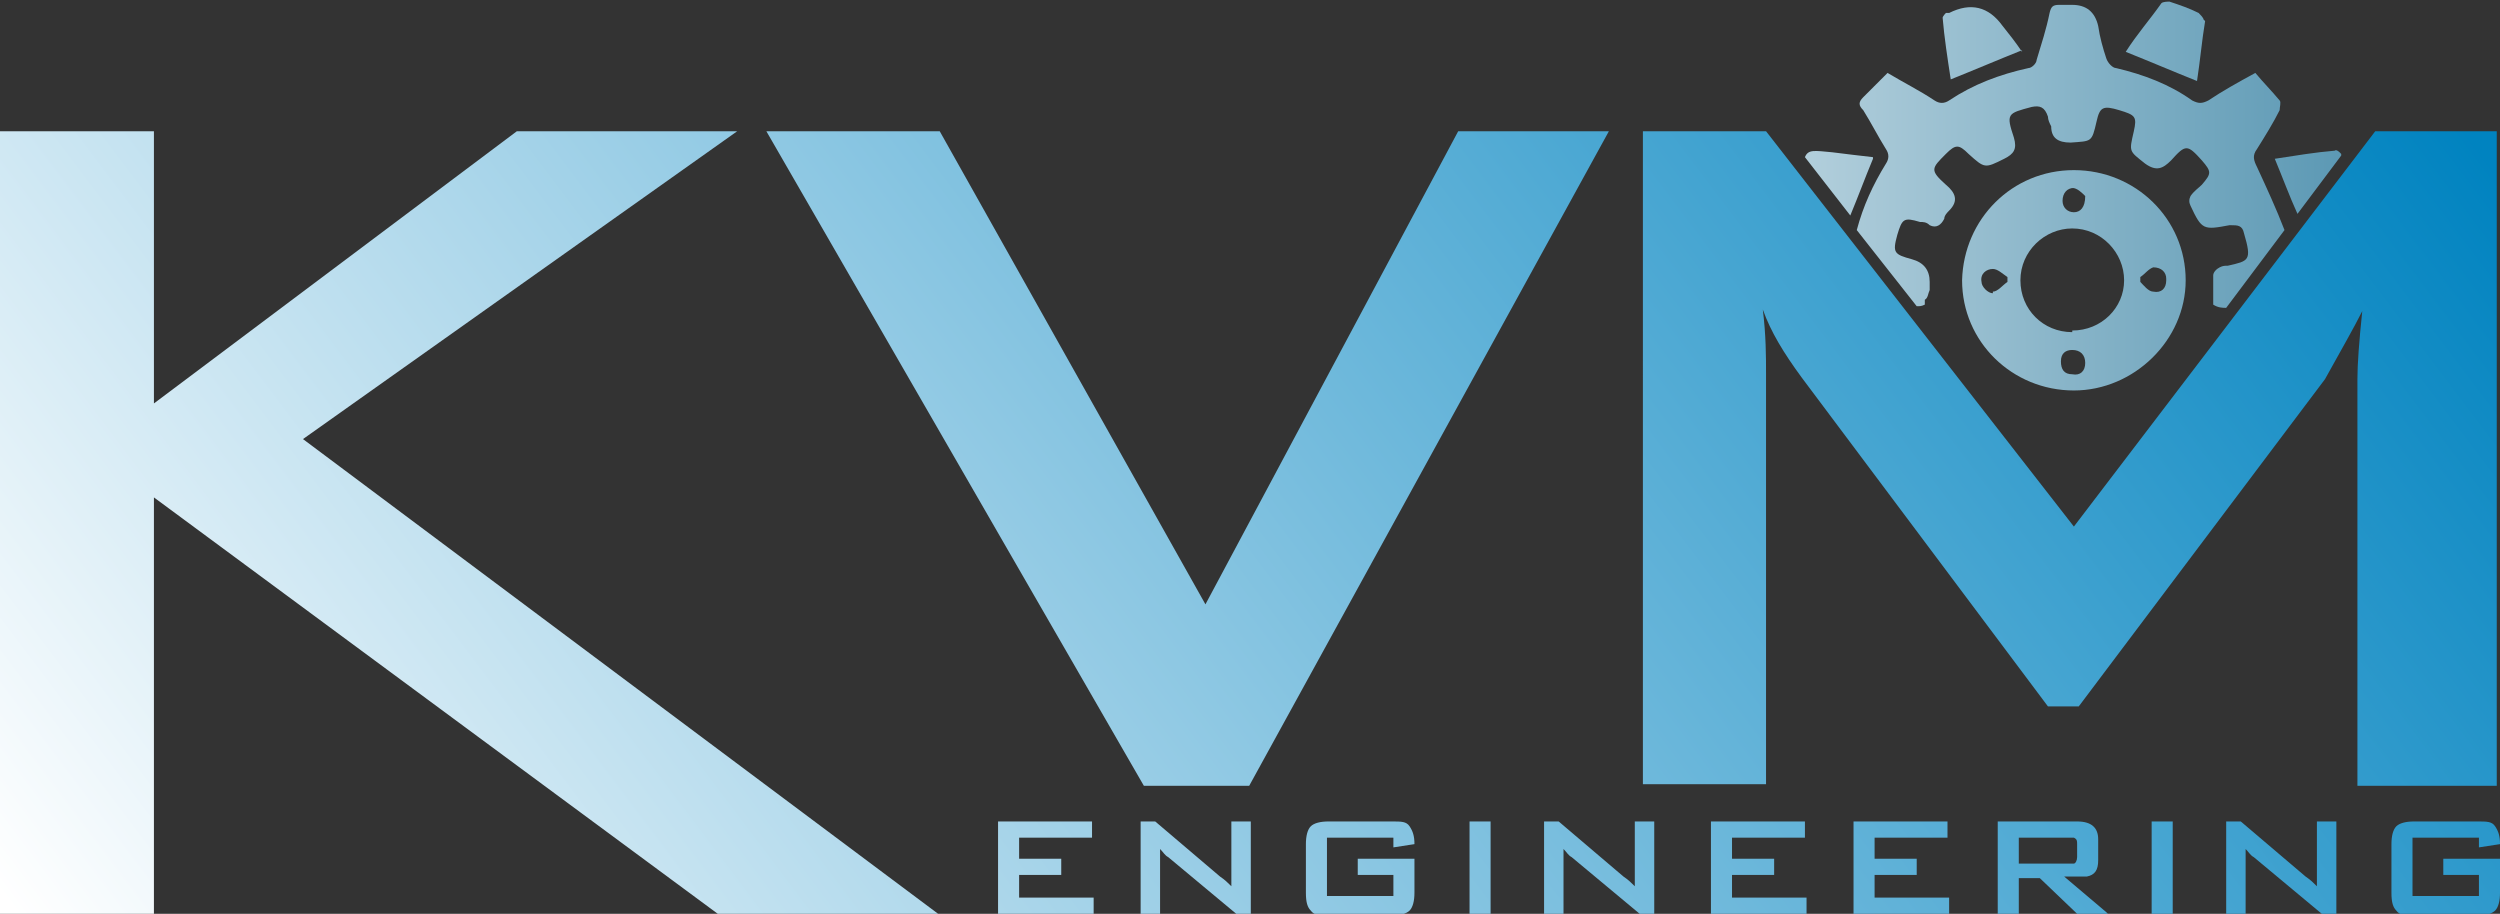 <?xml version="1.0" encoding="UTF-8"?>
<svg xmlns="http://www.w3.org/2000/svg" xmlns:xlink="http://www.w3.org/1999/xlink" version="1.1" viewBox="0 0 154.3 56.4">
  <rect x="0" y="0" width="154.3" height="56.4" fill="#333333" stroke="none"/>
  <defs>
    <style>
      .cls-1 {
        fill: url(#Sfumatura_senza_nome_2-13);
      }

      .cls-2 {
        fill: url(#Sfumatura_senza_nome_2-12);
      }

      .cls-3 {
        fill: url(#Sfumatura_senza_nome_2-10);
      }

      .cls-4 {
        fill: url(#Sfumatura_senza_nome_2-14);
      }

      .cls-5 {
        fill: url(#Sfumatura_senza_nome_2-11);
      }

      .cls-6 {
        fill: url(#Sfumatura_senza_nome_3);
      }

      .cls-7 {
        fill: url(#Sfumatura_senza_nome_2);
      }

      .cls-8 {
        fill: url(#Sfumatura_senza_nome_2-6);
      }

      .cls-9 {
        fill: url(#Sfumatura_senza_nome_2-7);
      }

      .cls-10 {
        fill: url(#Sfumatura_senza_nome_2-8);
      }

      .cls-11 {
        fill: url(#Sfumatura_senza_nome_2-9);
      }

      .cls-12 {
        fill: url(#Sfumatura_senza_nome_2-2);
      }

      .cls-13 {
        fill: url(#Sfumatura_senza_nome_2-3);
      }

      .cls-14 {
        fill: url(#Sfumatura_senza_nome_2-4);
      }

      .cls-15 {
        fill: url(#Sfumatura_senza_nome_2-5);
      }

      .cls-16 {
        fill: url(#Sfumatura_senza_nome_3-4);
      }

      .cls-17 {
        fill: url(#Sfumatura_senza_nome_3-5);
      }

      .cls-18 {
        fill: url(#Sfumatura_senza_nome_3-6);
      }

      .cls-19 {
        fill: url(#Sfumatura_senza_nome_3-2);
      }

      .cls-20 {
        fill: url(#Sfumatura_senza_nome_3-3);
      }
    </style>
    <linearGradient id="Sfumatura_senza_nome_3" data-name="Sfumatura senza nome 3" x1="81.7" y1="9.3" x2="180" y2="9.3" gradientUnits="userSpaceOnUse">
      <stop offset="0" stop-color="#fff"/>
      <stop offset="1" stop-color="#005f8a"/>
    </linearGradient>
    <linearGradient id="Sfumatura_senza_nome_3-2" data-name="Sfumatura senza nome 3" x1="81.7" y1="17.3" x2="180" y2="17.3" xlink:href="#Sfumatura_senza_nome_3"/>
    <linearGradient id="Sfumatura_senza_nome_3-3" data-name="Sfumatura senza nome 3" y1="2.5" x2="180" y2="2.5" xlink:href="#Sfumatura_senza_nome_3"/>
    <linearGradient id="Sfumatura_senza_nome_3-4" data-name="Sfumatura senza nome 3" x1="81.7" y1="2.5" x2="180" y2="2.5" xlink:href="#Sfumatura_senza_nome_3"/>
    <linearGradient id="Sfumatura_senza_nome_3-5" data-name="Sfumatura senza nome 3" x1="81.7" y1="11.3" x2="180" y2="11.3" xlink:href="#Sfumatura_senza_nome_3"/>
    <linearGradient id="Sfumatura_senza_nome_3-6" data-name="Sfumatura senza nome 3" x1="81.7" y1="11.2" x2="180" y2="11.2" xlink:href="#Sfumatura_senza_nome_3"/>
    <linearGradient id="Sfumatura_senza_nome_2" data-name="Sfumatura senza nome 2" x1="22.6" y1="85.3" x2="142.3" y2="-5.2" gradientUnits="userSpaceOnUse">
      <stop offset="0" stop-color="#fff"/>
      <stop offset="1" stop-color="#0083c0"/>
    </linearGradient>
    <linearGradient id="Sfumatura_senza_nome_2-2" data-name="Sfumatura senza nome 2" x1="25.9" y1="89.8" x2="145.7" y2="-.7" xlink:href="#Sfumatura_senza_nome_2"/>
    <linearGradient id="Sfumatura_senza_nome_2-3" data-name="Sfumatura senza nome 2" x1="29.6" y1="94.6" x2="149.3" y2="4.1" xlink:href="#Sfumatura_senza_nome_2"/>
    <linearGradient id="Sfumatura_senza_nome_2-4" data-name="Sfumatura senza nome 2" x1="32.3" y1="98.2" x2="152" y2="7.7" xlink:href="#Sfumatura_senza_nome_2"/>
    <linearGradient id="Sfumatura_senza_nome_2-5" data-name="Sfumatura senza nome 2" x1="35" y1="101.8" x2="154.7" y2="11.3" xlink:href="#Sfumatura_senza_nome_2"/>
    <linearGradient id="Sfumatura_senza_nome_2-6" data-name="Sfumatura senza nome 2" x1="38.5" y1="106.5" x2="158.3" y2="16" xlink:href="#Sfumatura_senza_nome_2"/>
    <linearGradient id="Sfumatura_senza_nome_2-7" data-name="Sfumatura senza nome 2" x1="41.8" y1="110.7" x2="161.5" y2="20.2" xlink:href="#Sfumatura_senza_nome_2"/>
    <linearGradient id="Sfumatura_senza_nome_2-8" data-name="Sfumatura senza nome 2" x1="45.1" y1="115.2" x2="164.9" y2="24.7" xlink:href="#Sfumatura_senza_nome_2"/>
    <linearGradient id="Sfumatura_senza_nome_2-9" data-name="Sfumatura senza nome 2" x1="47.6" y1="118.4" x2="167.3" y2="27.9" xlink:href="#Sfumatura_senza_nome_2"/>
    <linearGradient id="Sfumatura_senza_nome_2-10" data-name="Sfumatura senza nome 2" x1="50.3" y1="122" x2="170" y2="31.5" xlink:href="#Sfumatura_senza_nome_2"/>
    <linearGradient id="Sfumatura_senza_nome_2-11" data-name="Sfumatura senza nome 2" x1="53.9" y1="126.9" x2="173.7" y2="36.4" xlink:href="#Sfumatura_senza_nome_2"/>
    <linearGradient id="Sfumatura_senza_nome_2-12" data-name="Sfumatura senza nome 2" x1="-.5" y1="54.5" x2="119.1" y2="-35.8" xlink:href="#Sfumatura_senza_nome_2"/>
    <linearGradient id="Sfumatura_senza_nome_2-13" data-name="Sfumatura senza nome 2" x1="9.6" y1="68" x2="129.3" y2="-22.4" xlink:href="#Sfumatura_senza_nome_2"/>
    <linearGradient id="Sfumatura_senza_nome_2-14" data-name="Sfumatura senza nome 2" x1="33.5" y1="99.6" x2="153.1" y2="9.2" xlink:href="#Sfumatura_senza_nome_2"/>
  </defs>
  <!-- Generator: Adobe Illustrator 28.7.1, SVG Export Plug-In . SVG Version: 1.2.0 Build 142)  -->
  <g>
    <g id="Livello_1">
      <g>
        <g>
          <path class="cls-6" d="M118.8,18.5c.2-.1.2-.4.3-.6,0-.2,0-.4,0-.5q0-1.1-1.1-1.4c-1.1-.3-1.2-.4-.9-1.5.3-1,.4-1.1,1.4-.8.2,0,.4,0,.6.2.4.2.7,0,.9-.4,0-.2.2-.4.3-.5.6-.6.4-1.1-.2-1.6-1-.9-.9-1,0-1.9.6-.6.8-.6,1.4,0,1,.9,1,.9,2.2.3.6-.3.8-.6.6-1.3-.5-1.5-.4-1.5,1.1-1.9.5-.1.8,0,1,.6,0,.2.1.4.2.6,0,.7.4,1,1.2,1,1.3-.1,1.3,0,1.6-1.3.2-.9.4-1,1.4-.7,1,.3,1.1.4.9,1.3-.3,1.3-.3,1.2.7,2,.7.5,1.1.3,1.6-.2.9-1,1-1,1.9,0,.6.7.6.8,0,1.5-.2.2-.5.4-.7.7-.1.2-.1.4,0,.6.7,1.5.8,1.5,2.4,1.2,0,0,0,0,.1,0,.4,0,.7,0,.8.5.5,1.7.3,1.7-1,2-.2,0-.3,0-.5.1-.2.1-.4.3-.4.5,0,.6,0,1.2,0,1.8.3.2.6.2.8.2l3.6-4.8c-.5-1.3-1.1-2.6-1.7-3.9-.2-.4-.3-.7,0-1.1.5-.8,1-1.6,1.4-2.4,0-.2.1-.5,0-.6-.5-.6-1-1.1-1.5-1.7-1.1.6-2,1.1-2.9,1.7-.4.2-.6.2-1,0-1.4-1-3-1.6-4.7-2-.2,0-.5-.3-.6-.6-.2-.6-.4-1.3-.5-2q-.3-1.3-1.6-1.3c-.3,0-.6,0-.8,0-.4,0-.5.1-.6.5-.2,1-.5,1.9-.8,2.9,0,.2-.3.5-.5.5-1.8.4-3.4,1-4.9,2-.3.2-.6.2-.9,0-.9-.6-1.9-1.1-2.9-1.7-.5.5-1,1-1.5,1.5-.3.3-.3.5,0,.8.5.8.9,1.6,1.4,2.4.2.3.2.6,0,.9-.8,1.3-1.4,2.6-1.8,4.1l3.7,4.7c.2,0,.3,0,.5-.1Z"/>
          <path class="cls-19" d="M128,10.5c-3.8,0-6.8,3-6.9,6.8,0,3.8,3.1,6.8,6.9,6.8,3.7,0,6.9-3.1,6.9-6.8,0-3.8-3.1-6.8-6.9-6.8ZM127.9,11.6c.3,0,.6.3.8.5,0,.7-.3,1-.7,1-.4,0-.7-.3-.7-.7,0-.5.3-.8.7-.8ZM123,18.1c-.3,0-.7-.4-.7-.7-.1-.5.3-.8.7-.8.3,0,.6.3.9.5,0,.1,0,.2,0,.3-.3.2-.6.6-.9.6ZM127.9,23.1c-.5,0-.7-.3-.7-.8,0-.5.3-.7.7-.7.5,0,.8.3.8.8,0,.5-.3.8-.8.7ZM127.9,20.5c-1.8,0-3.2-1.4-3.2-3.2,0-1.8,1.5-3.2,3.2-3.2,1.8,0,3.2,1.5,3.2,3.2,0,1.7-1.4,3.1-3.2,3.1ZM133.7,17.3c0,.5-.3.8-.8.7-.3,0-.6-.4-.8-.6,0-.1,0-.2,0-.3.3-.2.5-.5.8-.6.5,0,.8.3.8.7Z"/>
          <path class="cls-20" d="M124.8,3.2c-.4-.6-.8-1.1-1.2-1.6q-1.3-1.8-3.3-.8c0,0-.1,0-.2,0,0,0-.2.2-.2.3.1,1.2.3,2.5.5,3.8,1.5-.6,2.9-1.2,4.4-1.8Z"/>
          <path class="cls-16" d="M136,1.2c0-.1-.2-.3-.3-.4-.6-.3-1.2-.5-1.8-.7-.1,0-.4,0-.5.1-.7,1-1.5,1.9-2.2,3,1.5.6,2.9,1.2,4.4,1.8.2-1.3.3-2.5.5-3.7Z"/>
          <path class="cls-17" d="M115.6,9.7c-.9-.1-1.7-.2-2.5-.3-1.1-.1-1.5-.2-1.7.3l2.8,3.6c.5-1.2.9-2.3,1.4-3.5Z"/>
          <path class="cls-18" d="M144.4,9.4c0,0-.2-.2-.3-.1-1.2.1-2.4.3-3.7.5.5,1.2.9,2.3,1.4,3.4l2.7-3.6s0,0,0-.1Z"/>
        </g>
        <g>
          <path class="cls-7" d="M67.5,56.4h-5.9v-5.7h5.8v1h-4.5v1.3h2.6v1h-2.6v1.4h4.6v1.1Z"/>
          <path class="cls-12" d="M77.2,56.4h-.9l-4.2-3.5c-.2-.1-.3-.3-.5-.5,0,.4,0,.7,0,.9v3.1h-1.2v-5.7h.9l4,3.4c.3.2.5.4.7.6,0-.5,0-.9,0-1v-3h1.2v5.7Z"/>
          <path class="cls-13" d="M87.3,55.1c0,.5-.1.9-.3,1.1-.2.2-.6.3-1.1.3h-3.9c-.5,0-.9,0-1.1-.3-.2-.2-.3-.5-.3-1.1v-3c0-.5.1-.9.3-1.1.2-.2.6-.3,1.1-.3h3.9c.6,0,.9,0,1.1.3s.3.6.3,1.1l-1.3.2v-.6h-4.1v3.6h4.1v-1.3h-2.2v-1h3.5v2Z"/>
          <path class="cls-14" d="M92,56.4h-1.3v-5.7h1.3v5.7Z"/>
          <path class="cls-15" d="M102.1,56.4h-.9l-4.2-3.5c-.2-.1-.3-.3-.5-.5,0,.4,0,.7,0,.9v3.1h-1.2v-5.7h.9l4,3.4c.3.2.5.4.7.6,0-.5,0-.9,0-1v-3h1.2v5.7Z"/>
          <path class="cls-8" d="M111.5,56.4h-5.9v-5.7h5.8v1h-4.5v1.3h2.6v1h-2.6v1.4h4.6v1.1Z"/>
          <path class="cls-9" d="M120.3,56.4h-5.9v-5.7h5.8v1h-4.5v1.3h2.6v1h-2.6v1.4h4.6v1.1Z"/>
          <path class="cls-10" d="M130.1,56.4h-1.9l-2.3-2.2h-1.3v2.2h-1.3v-5.7h4.9c.9,0,1.3.4,1.3,1.1v1.3c0,.6-.2.9-.7,1-.2,0-.6,0-1.4,0l2.6,2.2ZM128.2,52.8v-.7c0-.2,0-.3-.2-.4,0,0-.2,0-.4,0h-3v1.6h3c.2,0,.3,0,.4,0,.1,0,.2-.2.2-.4Z"/>
          <path class="cls-11" d="M134.1,56.4h-1.3v-5.7h1.3v5.7Z"/>
          <path class="cls-3" d="M144.2,56.4h-.9l-4.2-3.5c-.2-.1-.3-.3-.5-.5,0,.4,0,.7,0,.9v3.1h-1.2v-5.7h.9l4,3.4c.3.2.5.4.7.6,0-.5,0-.9,0-1v-3h1.2v5.7Z"/>
          <path class="cls-5" d="M154.3,55.1c0,.5-.1.9-.3,1.1-.2.2-.6.3-1.1.3h-3.9c-.5,0-.9,0-1.1-.3-.2-.2-.3-.5-.3-1.1v-3c0-.5.1-.9.3-1.1.2-.2.6-.3,1.1-.3h3.9c.6,0,.9,0,1.1.3s.3.6.3,1.1l-1.3.2v-.6h-4.1v3.6h4.1v-1.3h-2.2v-1h3.5v2Z"/>
        </g>
        <g>
          <path class="cls-2" d="M57.9,56.4h-13.6L9.5,30.7v25.7H0V8.1h9.5v16.8L31.9,8.1h13.6l-26.8,19,39.2,29.3Z"/>
          <path class="cls-1" d="M99.3,8.1l-22.2,40.4h-6.5L47.3,8.1h10.7l16.4,29.2,15.6-29.2h9.4Z"/>
          <path class="cls-4" d="M154.2,48.5h-8.7v-25.1c0-.9.1-2.3.3-4.2-.5,1-1.3,2.4-2.3,4.2l-15.2,20.2h-1.9l-15.2-20.3c-1.1-1.5-1.9-2.8-2.4-4.2.2,1.6.2,2.9.2,4v25.3h-7.6V8.1h7.6l19,24.4,18.6-24.4h7.5v40.4Z"/>
        </g>
      </g>
    </g>
  </g>
</svg>
